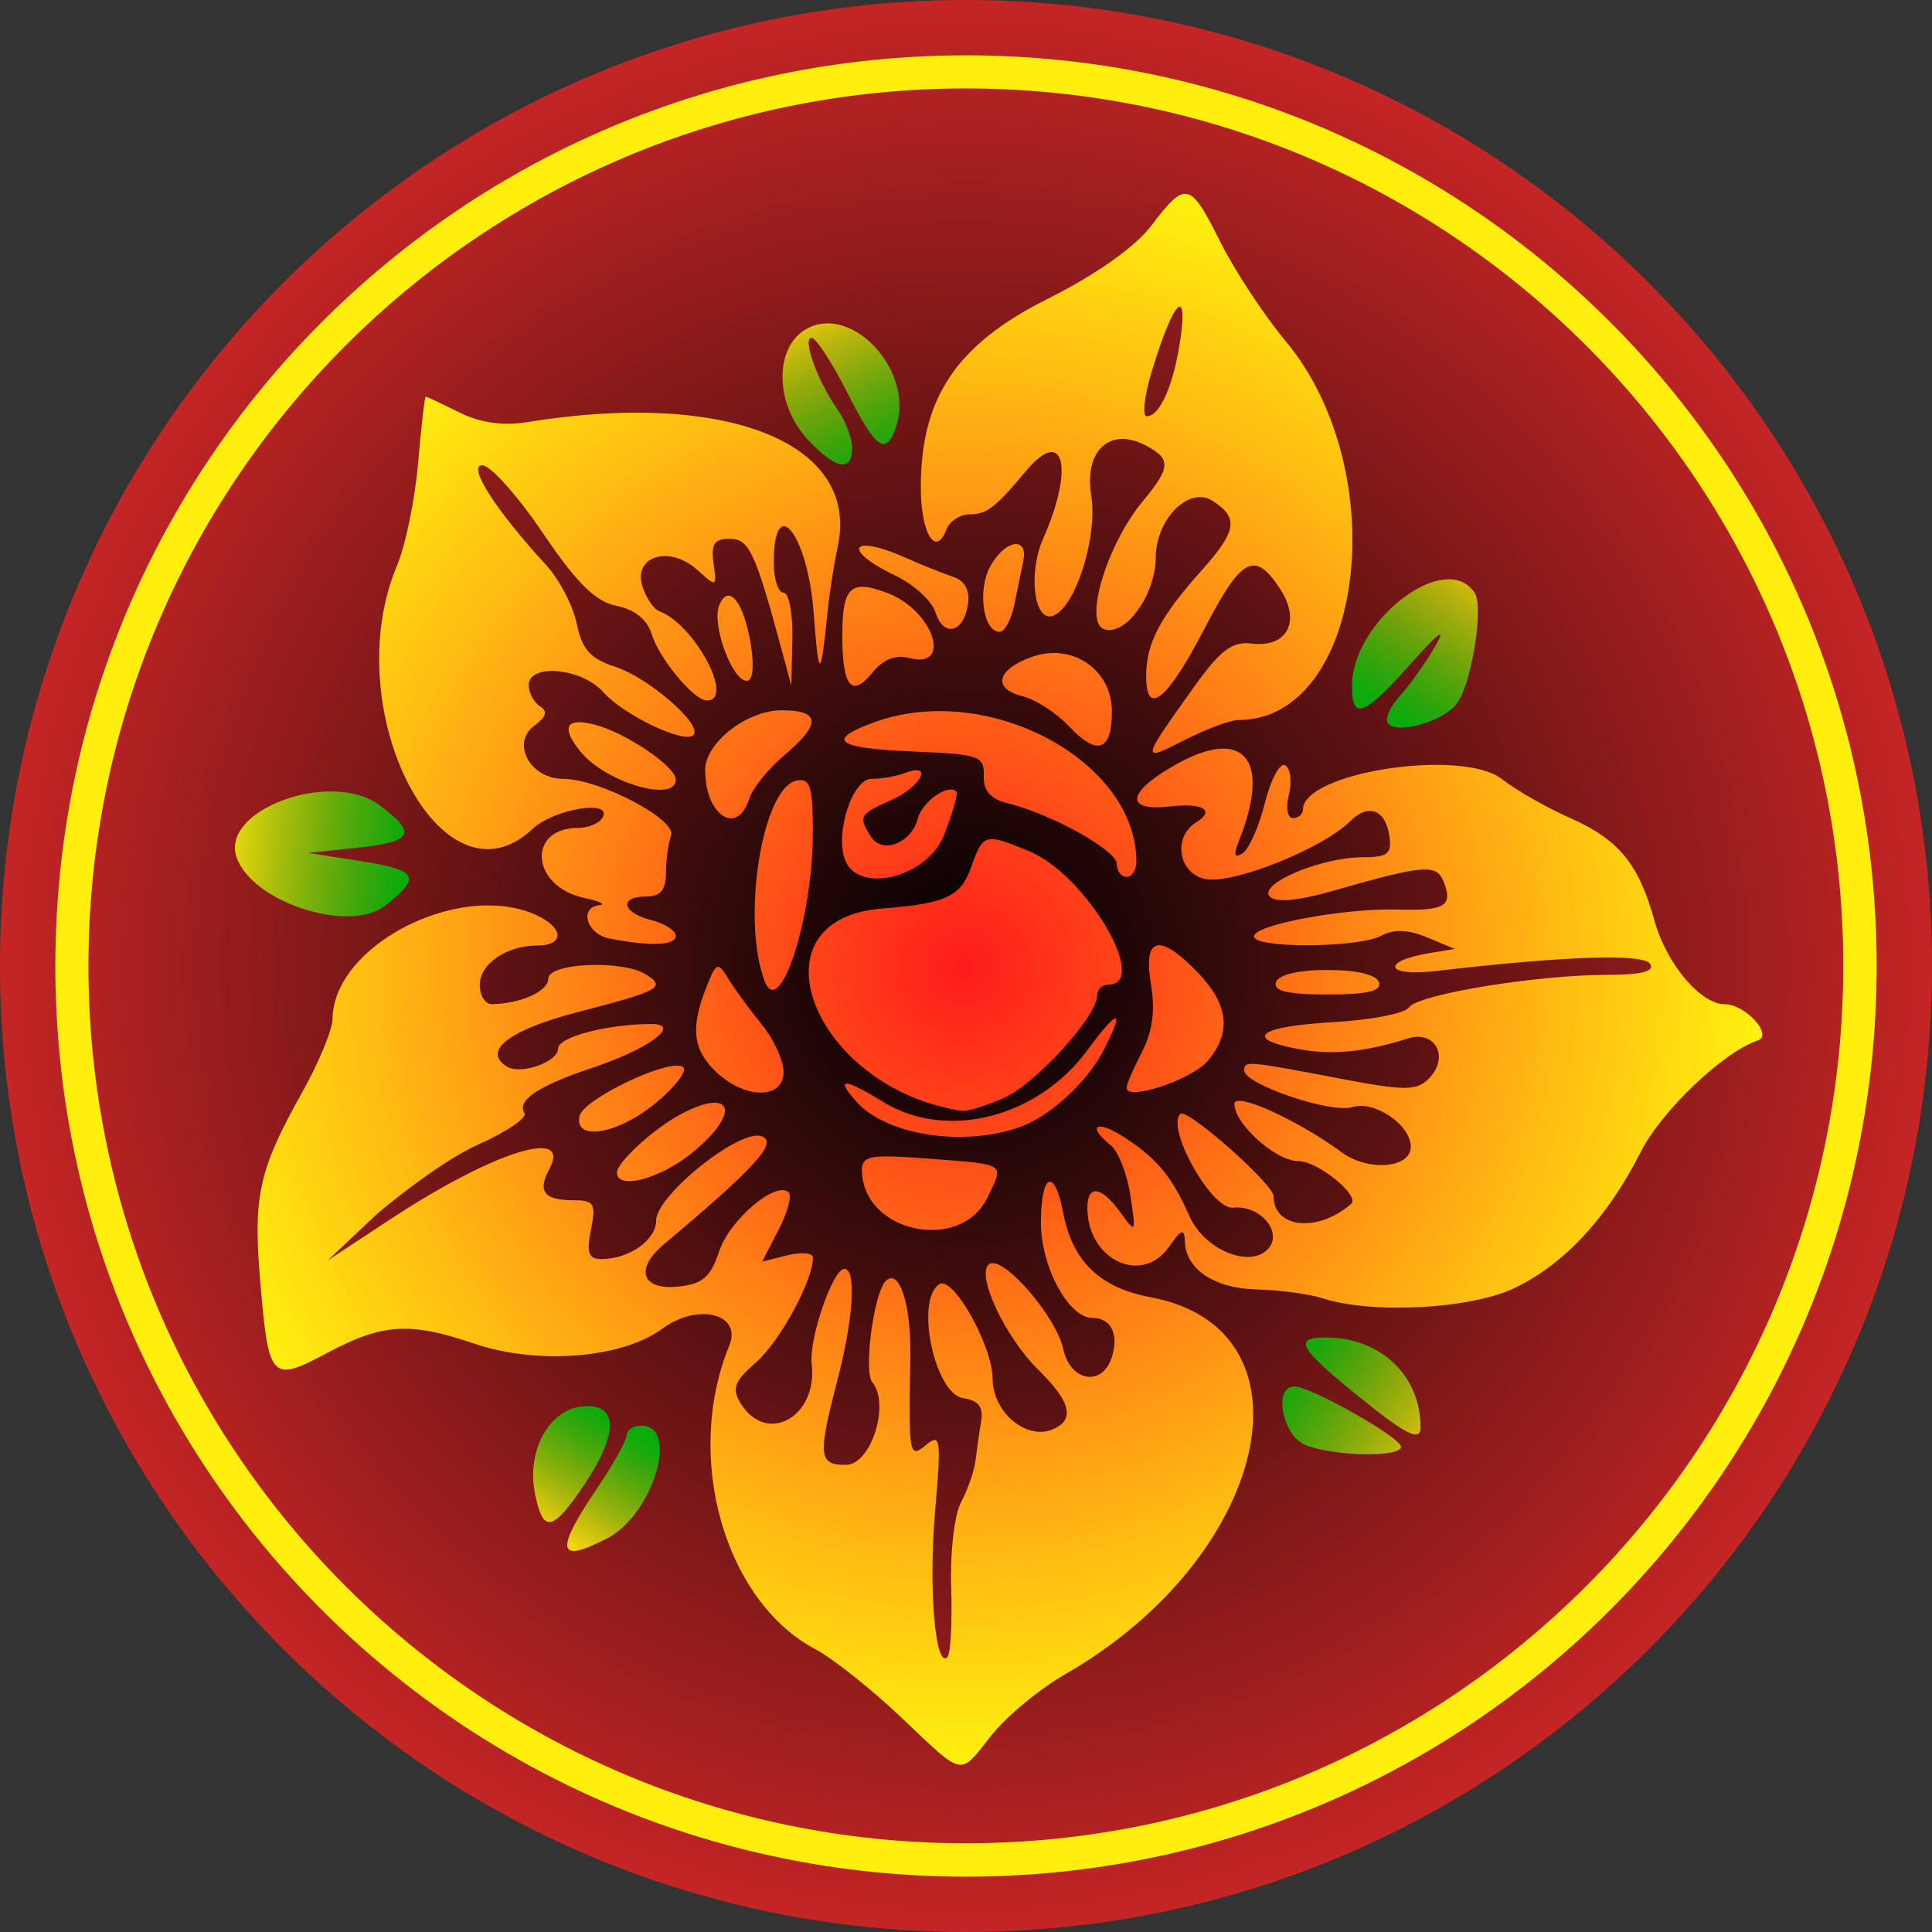 <?xml version="1.0" encoding="UTF-8"?>
<svg version="1.1" viewBox="0 0 698.32 698.32" xmlns="http://www.w3.org/2000/svg" xmlns:xlink="http://www.w3.org/1999/xlink">
<rect x="0" y="0" width="698.32" height="698.32" fill="#333333" stroke="none"/>
<defs>
<linearGradient id="a">
<stop stop-color="#0cab0c" offset="0"/>
<stop stop-color="#008000" stop-opacity="0" offset="1"/>
</linearGradient>
<radialGradient id="c" cx="414.38" cy="432.83" r="286.57" gradientTransform="matrix(1.072 0 0 1.072 -95.771 -114.23)" gradientUnits="userSpaceOnUse">
<stop stop-color="#ff1b1b" offset="0"/>
<stop stop-color="#ffff0e" offset="1"/>
</radialGradient>
<radialGradient id="b" cx="349.16" cy="349.16" r="349.16" gradientTransform="translate(0,-5e-6)" gradientUnits="userSpaceOnUse">
<stop offset="0"/>
<stop stop-color="#c42525" offset="1"/>
</radialGradient>
<linearGradient id="h" x1="500.68" x2="536.26" y1="255.61" y2="200.27" gradientUnits="userSpaceOnUse" xlink:href="#a"/>
<linearGradient id="g" x1="466.85" x2="521.97" y1="493.27" y2="527.53" gradientUnits="userSpaceOnUse" xlink:href="#a"/>
<linearGradient id="f" x1="229.84" x2="205.49" y1="519.17" y2="560.02" gradientUnits="userSpaceOnUse" xlink:href="#a"/>
<linearGradient id="e" x1="145.94" x2="77.559" y1="309.43" y2="302.85" gradientUnits="userSpaceOnUse" xlink:href="#a"/>
<linearGradient id="d" x1="316.08" x2="287.53" y1="168.06" y2="111.41" gradientUnits="userSpaceOnUse" xlink:href="#a"/>
</defs>
<path d="m325.46 14.713c-15.135 2.132-30.519 2.829-45.346 6.745-11.257 2.497-22.589 4.722-33.388 8.868-10.624 3.467-21.305 6.786-31.321 11.819-10.224 4.508-20.518 8.88-29.98 14.887-9.723 5.508-19.532 10.884-28.347 17.806-9.125 6.451-18.347 12.779-26.427 20.547-8.435 7.329-16.979 14.547-24.243 23.082-7.66 8.136-15.444 16.168-21.819 25.386-6.81 8.859-13.749 17.63-19.174 27.438-5.892 9.496-11.925 18.916-16.342 29.217-4.915 10.035-9.972 20.009-13.338 30.699-3.888 10.477-7.927 20.908-10.211 31.881-2.823 10.812-5.801 21.594-6.977 32.74-1.728 11.04-3.617 22.064-3.673 33.272-0.705 11.689-1.304 23.379-0.471 35.08 0.256 14.092 2.943 27.993 4.353 41.994 3.631 14.831 5.854 30.054 11.229 44.401 3.61 10.951 6.954 22.006 12.157 32.338 4.508 10.224 8.88 20.518 14.887 29.98 5.508 9.723 10.884 19.532 17.806 28.347 6.451 9.125 12.779 18.347 20.547 26.427 7.329 8.435 14.547 16.979 23.082 24.243 8.136 7.66 16.168 15.444 25.386 21.819 8.859 6.81 17.63 13.749 27.438 19.174 9.496 5.892 18.916 11.925 29.217 16.342 10.035 4.915 20.009 9.972 30.699 13.338 10.477 3.888 20.908 7.927 31.881 10.211 10.812 2.823 21.594 5.801 32.74 6.977 11.04 1.728 22.064 3.617 33.272 3.673 11.689 0.705 23.379 1.304 35.08 0.471 14.092-0.256 27.993-2.943 41.994-4.353 14.831-3.631 30.054-5.854 44.401-11.229 10.951-3.61 22.006-6.954 32.338-12.157 10.224-4.508 20.518-8.88 29.98-14.887 9.723-5.508 19.532-10.884 28.347-17.806 9.125-6.451 18.347-12.779 26.427-20.547 8.435-7.329 16.979-14.547 24.243-23.082 7.66-8.136 15.444-16.168 21.819-25.386 6.81-8.859 13.749-17.63 19.174-27.438 5.892-9.496 11.925-18.916 16.342-29.217 4.915-10.035 9.972-20.009 13.338-30.699 3.888-10.477 7.927-20.908 10.211-31.881 2.823-10.812 5.801-21.594 6.977-32.74 1.728-11.04 3.617-22.064 3.673-33.272 0.705-11.689 1.304-23.379 0.471-35.08-0.256-14.092-2.943-27.993-4.353-41.994-3.631-14.831-5.854-30.054-11.229-44.401-3.61-10.951-6.954-22.006-12.157-32.338-4.508-10.224-8.88-20.518-14.887-29.98-5.508-9.723-10.884-19.532-17.806-28.347-6.451-9.125-12.779-18.347-20.547-26.427-7.329-8.435-14.547-16.979-23.082-24.243-8.136-7.66-16.168-15.444-25.386-21.819-8.86-6.789-17.63-13.728-27.44-19.153-9.5-5.892-18.92-11.925-29.22-16.342-10.03-4.915-20.01-9.972-30.7-13.338-10.47-3.888-20.9-7.927-31.88-10.211-10.812-2.823-21.594-5.801-32.74-6.977-11.04-1.728-22.064-3.617-33.272-3.673-11.689-0.705-23.379-1.304-35.08-0.471-2.893 0.102-5.786 0.205-8.679 0.307z" fill="#ffee0e"/>
<circle cx="348.5" cy="349.82" r="307.25" fill="url(#c)"/>
<g fill-rule="evenodd">
<path d="m479.6 251.66 32.94-75.102 52.703 47.433-36.892 43.48-38.21 1.318z" fill="url(#h)"/>
<path d="m302.23 172.22-61.248-54.535 61.398-35.466 29.952 48.523-10.554 36.747z" fill="url(#d)"/>
<path d="m156.39 320-70.793 41.398-14.758-69.352 55.404-13.492 31.687 21.393z" fill="url(#e)"/>
</g>
<path d="m234.11 500.07 17.495 80.121-70.518-7.396 4.29-56.861 30.138-23.525z" fill="url(#f)" fill-rule="evenodd"/>
<path d="m465.39 476.59 81.606 8.12-28.825 64.782-52.753-21.651-13.061-35.933z" fill="url(#g)" fill-rule="evenodd"/>
<path d="m349.16 0c-192.72 0-349.16 156.44-349.16 349.16s156.44 349.16 349.16 349.16 349.16-156.44 349.16-349.16-156.44-349.16-349.16-349.16zm0 20c181.91 0 329.16 147.25 329.16 329.16s-147.25 329.16-329.16 329.16-329.16-147.25-329.16-329.16 147.25-329.16 329.16-329.16zm-0.049 11.969c-175.03 0-317.14 142.11-317.14 317.14s142.11 317.14 317.14 317.14 317.14-142.11 317.14-317.14-142.11-317.14-317.14-317.14zm79.484 38.102c3.548 0.229 6.716 5.816 12.559 17.512 5.109 10.228 15.699 26.295 23.531 35.703 39.477 47.417 28.248 136.98-17.174 136.98-2.851 0-11.663 3.306-19.582 7.346-15.618 7.968-15.536 7.513 3.455-19.051 9.746-13.632 13.932-16.803 21.037-15.939 12.921 1.57 17.912-8.097 10.232-19.818-9.13-13.935-13.908-11.414-27.287 14.402-13.428 25.911-21.094 32.154-21.094 17.182 0-11.892 4.991-21.373 20.207-38.387 12.636-14.129 13.347-18.949 3.699-25.035-8.444-5.327-20.343 6.615-20.443 20.516-0.099 13.722-11.073 28.82-18.795 25.857-7.249-2.782 1.282-30.684 14.113-46.16 10.135-12.224 10.318-15.226 1.219-20.096-12.957-6.934-22.462 1.643-19.859 17.922 2.396 14.981-5.616 40.44-13.703 43.543-6.887 2.643-9.243-15.196-3.674-27.814 11.308-25.621 7.589-40.867-6.018-24.672-11.34 13.497-14.331 15.816-20.383 15.816-3.549 0-7.407 2.493-8.576 5.539-3.927 10.233-9.262 1.278-9.227-15.488 0.067-32.241 12.899-51.331 45.535-67.74 17.956-9.028 31.818-18.814 37.852-26.725 5.818-7.628 9.244-11.598 12.375-11.396zm-2.211 40.77c-1.765 0.126-5.62 8.581-10.156 23.652-2.643 8.781-3.423 15.967-1.734 15.967 4.884 0 10.005-11.994 12.289-28.781 0.965-7.096 0.774-10.568-0.234-10.824-0.052-0.013-0.107-0.018-0.164-0.014zm-127.66 6.047c0.338-9e-3 0.675-8e-3 1.014 4e-3 14.621 0.501 29.568 20.222 24.289 36.854-3.619 11.402-7.295 8.915-17.949-12.143-5.421-10.715-11.151-19.482-12.732-19.482-3.496 0 2.153 15.602 9.393 25.938 2.897 4.136 5.268 10.353 5.268 13.816 0 8.95-6.031 7.799-16.109-3.076-12.034-12.985-12.095-33.656-0.117-40.066 2.235-1.196 4.58-1.779 6.945-1.844zm-144.84 26.486c0.392 0 5.835 2.556 12.094 5.678 7.528 3.755 15.803 4.956 24.453 3.549 72.114-11.735 120.3 7.461 112.4 44.773-1.343 6.343-2.932 16.315-3.529 22.16-2.713 26.527-3.32 26.737-5.217 1.805-2.16-28.395-14.416-43.703-14.416-18.006 0 5.988 1.593 10.887 3.541 10.887 1.948 0 3.381 7.572 3.182 16.826l-0.361 16.826-3.34-12.398c-9.701-36.025-11.894-40.736-18.963-40.736-5.531 0-6.808 1.942-5.826 8.855 1.235 8.692 1.124 8.735-5.945 2.338-9.886-8.946-23.173-4.973-19.789 5.918 1.313 4.226 4.079 8.319 6.146 9.094 12.782 4.792 27.405 32.244 17.176 32.244-4.671 0-17.286-15.193-19.977-24.057-1.577-5.196-6.132-8.85-12.662-10.156-7.647-1.529-14.33-8.141-26.707-26.422-9.079-13.41-18.896-24.381-21.816-24.381-5.554 0 4.782 16.162 23.039 36.023 4.78 5.201 9.77 14.763 11.09 21.252 1.883 9.259 4.88 12.609 13.926 15.566 12.16 3.975 31.804 21.126 28.258 24.672-3.268 3.268-25.151-7.164-32.625-15.553-7.795-8.748-26.904-10.502-26.904-2.469 0 2.807 1.837 6.239 4.08 7.625 2.853 1.764 2.235 3.868-2.053 7.004-8.533 6.24-1.507 19.232 10.4 19.232 13.164 0 41.238 14.761 39.027 20.521-1.024 2.669-1.863 8.709-1.863 13.42 0 6.205-1.952 8.566-7.084 8.566-10.026 0-8.805 5.885 1.772 8.539 4.871 1.222 8.855 3.786 8.855 5.697 0 3.482-8.991 3.848-23.91 0.975-8.346-1.607-11.205-11.363-3.543-12.088 2.435-0.231-0.184-1.426-5.82-2.656-19.041-4.157-20.648-25.264-1.924-25.264 3.543 0 7.427-1.595 8.631-3.543 4.251-6.878-17.317-3.484-25.256 3.975-32.782 30.797-70.807-43.319-48.895-95.301 3.054-7.243 6.472-23.931 7.598-37.082s2.368-23.91 2.76-23.91zm213.53 53.291c2.046 0.102 3.254 2.045 2.463 6.043-0.674 3.409-2.149 10.582-3.277 15.939-1.129 5.358-3.509 9.742-5.289 9.742-5.873 0-8.082-14.86-3.486-23.447 2.942-5.497 6.959-8.409 9.59-8.277zm-54.627 0.564c2.597-0.026 7.397 1.221 14.166 4.213 6.139 2.714 14.063 5.896 17.609 7.07 4.169 1.38 6.048 4.857 5.314 9.842-1.528 10.387-8.822 12.212-11.764 2.943-1.306-4.115-7.818-10.076-14.471-13.248-12.74-6.075-15.813-10.77-10.855-10.82zm210.83 12.154c3.914-0.016 7.28 1.524 9.482 5.088 3.244 5.25-1.286 32.997-6.5 39.812-4.913 6.422-20.954 11.16-24.791 7.322-1.42-1.42 0.41-5.889 4.066-9.93s9.424-12.128 12.816-17.973c4.25-7.322 1.526-5.396-8.756 6.197-16.832 18.978-21.271 20.676-21.271 8.137 0-18.669 20.976-38.596 34.953-38.654zm-211.76 2.727c2.298 0.04 5.263 0.861 9.064 2.307 16.353 6.217 23.496 27.537 7.856 23.447-5.035-1.317-9.499 0.404-13.336 5.143-7.596 9.38-10.977 5.307-10.977-13.227 0-12.763 1.519-17.771 7.393-17.67zm-48.742 3.197c3.012-0.268 6.455 6.505 8.291 17.816 1.26 7.763 0.668 12.977-1.471 12.977-5.244 0-12.706-20.141-10.037-27.096 0.925-2.41 2.038-3.593 3.217-3.697zm118.01 20.719c11.31 0.108 20.758 8.861 20.758 21.068 0 14.505-5.273 16.302-15.596 5.314-4.456-4.743-12.049-9.615-16.873-10.826-10.876-2.73-9.075-9.679 3.676-14.186 2.715-0.959 5.425-1.396 8.035-1.371zm-98.566 20.701c14.063 0 14.32 4.986 0.846 16.324-5.741 4.83-11.427 11.902-12.637 15.713-4.311 13.582-15.891 5.963-15.891-10.455 0-9.812 15.096-21.582 27.682-21.582zm57.553 0.299c35.184 0.226 70.627 24.726 70.627 54.432 0 3.019-1.595 5.488-3.543 5.488s-3.541-2.108-3.541-4.686c0-4.892-23.506-17.993-39.223-21.861-6.451-1.588-9.037-4.505-8.855-9.986 0.238-7.184-1.602-7.82-25.426-8.785-28.101-1.139-31.988-4.112-13.918-10.646 7.653-2.767 15.759-4.007 23.879-3.955zm-131.21 4.037c0.317-0.013 0.655-0.01 1.016 8e-3 1.332 0.065 2.966 0.338 4.896 0.822 11.186 2.808 29.439 15.128 29.439 19.871 0 8.579-25.58 1.015-34.537-10.213-5.347-6.702-5.565-10.298-0.814-10.488zm233.57 9.535c11.139 0.218 13.76 12.349 5.209 33.646-1.914 4.766-1.491 6.018 1.424 4.217 2.28-1.409 5.923-9.621 8.096-18.248 2.172-8.627 5.488-14.735 7.369-13.572 1.881 1.163 2.464 5.924 1.295 10.582-1.2 4.781-0.553 8.469 1.484 8.469 1.985 0 3.609-1.38 3.609-3.068 0-13.501 57.594-22.283 71.971-10.975 5.041 3.965 16.225 10.332 24.854 14.148 17.308 7.656 24.573 16.539 30.205 36.936 4.3 15.574 16.664 30.264 25.473 30.264 7.44 0 17.569 11.167 11.871 13.088-12.528 4.222-34.74 25.398-42.309 40.334-11.973 23.628-27.484 40.388-45.408 49.064-15.825 7.661-51.42 9.597-69.572 3.783-4.871-1.56-15.515-2.995-23.656-3.189-15.497-0.37-25.803-7.247-26.121-17.432-0.149-4.769-1.287-4.369-5.746 2.023-9.81 14.063-29.49 4.671-29.49-14.072 0-8.61 5.063-7.902 11.967 1.674 5.593 7.758 5.687 7.592 3.578-6.199-1.191-7.793-4.379-15.939-7.084-18.102-8.901-7.117-5.128-9.416 4.822-2.939 11.936 7.769 17.262 14.211 23.588 28.531 5.278 11.948 21.429 18.872 28.209 12.092 5.972-5.972-2.441-16.209-12.453-15.154-7.715 0.813-24.268-28.654-19.035-33.887 2.333-2.333 33.711 25.381 33.711 29.775 0 11.641 16.043 13.225 28.021 2.768 3.39-2.959-12.058-15.482-19.098-15.482-8.106 0-23.092-13.413-23.092-20.668 0-4.571 22.562 5.615 38.855 17.541 9.549 6.989 24.904 5.726 24.904-2.049 0-7.943-13.17-16.871-21.152-14.338-7.622 2.419-39.028-8.238-39.053-13.252-0.018-3.559 1.018-3.475 33.439 2.728 24.517 4.691 28.799 4.728 33.252 0.275 7.618-7.618 2.486-17.714-7.414-14.586-15.807 4.994-27.607 6.134-39.785 3.85-20.059-3.763-14.323-8.187 12.584-9.707 13.752-0.777 26.104-3.17 27.451-5.318 2.928-4.67 46.099-11.779 71.527-11.779 12.463 0 17.361-1.237 15.678-3.961-2.367-3.83-30.63-2.89-77.67 2.586-18.208 2.12-19.762-3.626-1.772-6.549l8.855-1.438-9.973-4.176c-6.855-2.87-12.044-3.068-16.594-0.633-8.345 4.466-46.051 4.673-46.051 0.252 0-4.185 32.576-10.255 52.033-9.695 16.998 0.489 19.924-1.246 16.619-9.859-2.591-6.752-6.919-6.417-40.15 3.111-12.527 3.591-20.53 4.327-22.766 2.092-4.468-4.468 18.425-14.238 33.361-14.238 9.262 0 10.81-1.208 9.855-7.693-1.408-9.567-7.59-11.91-14.141-5.359-9.663 9.663-41.404 22.524-51.816 20.996-10.175-1.493-12.707-15.116-3.828-20.604 6.94-4.289 2.404-7.086-9.277-5.723-15.787 1.843-16.184-4.21-0.887-13.537 8.334-5.081 15.158-7.443 20.221-7.344zm-110.97 7.797c4.099 0.238-0.586 6.914-9.322 10.781-11.587 5.129-12.024 5.911-7.389 13.232 4.069 6.426 14.609 2.387 16.93-6.488 1.622-6.203 10.976-12.771 13.951-9.795 0.674 0.674-1.353 7.793-4.506 15.818-5.963 15.182-30.925 21.397-35.723 8.895-3.712-9.674 2.667-29.314 9.521-29.314 3.649 0 9.156-0.968 12.238-2.15 1.94-0.745 3.353-1.033 4.299-0.979zm-41.873 3.603c3.492 0.186 4.199 4.46 4.16 19.633-0.077 30.366-11.997 66.924-17.334 53.164-8.609-22.194-1.008-70.213 11.5-72.646 0.618-0.12 1.175-0.177 1.674-0.15zm-171.03 4.08c6.99-0.162 13.713 1.31 18.627 4.979 13.651 10.192 12.046 13.234-8.105 15.361l-17.711 1.869 18.598 2.891c21.073 3.276 22.486 5.738 9.264 16.139-12.971 10.203-47.953-1.11-53.744-17.381-4.398-12.356 15.208-23.442 33.072-23.857zm239.68 17.24c2.757-0.118 6.881 1.506 13.939 4.463 20.469 8.575 43.71 48.131 28.279 48.131-2.165 0-3.938 1.763-3.938 3.918 0 7.681-22.768 32.499-34.195 37.273-6.394 2.672-12.873 4.675-14.396 4.451-53.819-7.913-78.212-69.295-29.076-73.166 23.049-1.816 28.442-4.347 32.193-15.109 2.363-6.778 3.649-9.809 7.193-9.961zm-182.68 23.961c7.188-0.134 14.075 1.188 19.939 4.318 8.44 4.505 7.819 10.145-1.117 10.145-11.308 0-21.021 6.604-21.021 14.293 0 3.828 1.992 6.939 4.428 6.912 10.308-0.113 20.369-4.667 20.369-9.221 0-5.713 26.854-6.85 35.32-1.496 7.341 4.643 5.133 5.857-24.742 13.609-24.716 6.413-34.649 14.061-25.559 19.68 5.003 3.092 18.521-1.677 18.521-6.533 0-4.134 17.556-8.778 33.525-8.867 11.481-0.064-0.563 8.981-21.041 15.803-19.681 6.556-27.519 11.77-24.656 16.402 1.055 1.707-6.535 6.86-16.865 11.449-10.331 4.589-26.277 16.399-36.494 25.062l-17.713 16.721 22.836-15.004c36.963-24.287 65.395-33.276 57.277-18.107-4.444 8.304-2.015 11.396 8.947 11.396 7.196 0 7.921 1.275 6.051 10.627-1.691 8.456-0.902 10.627 3.863 10.627 9.884 0 19.693-6.907 19.693-13.867 0-9.211 30.412-33.505 38.197-30.514 5.881 2.26-2.041 10.989-35.541 39.166-10.41 8.756-7.865 16.456 5.019 15.182 9.148-0.905 11.949-3.291 15.172-12.918 3.819-11.406 20.647-25.582 25.092-21.137 1.196 1.197-0.483 7.317-3.732 13.6l-5.908 11.424 9.189-2.307c5.054-1.268 9.188-0.876 9.188 0.871 0 8.3-11.994 30.364-20.553 37.809-7.836 6.816-8.854 9.467-5.652 14.727 9.37 15.393 28.004 5.158 25.758-14.148-1.052-9.046 7.63-34.344 11.787-34.344 4.435 0 3.33 17.84-2.484 40.164-7.159 27.484-6.837 30.682 3.08 30.682 9.072 0 16.064-21.972 9.512-29.887-3.212-3.879 0.564-32.271 4.863-36.57 4.893-4.893 9.243 8.556 8.893 27.492-0.663 35.845-0.473 36.866 5.838 31.629 5.081-4.217 5.376-1.913 3.103 24.133-2.413 27.658 0.08 57.055 4.465 52.67 1.156-1.156 1.768-12.427 1.359-25.047-0.417-12.877 1.167-26.493 3.611-31.027 2.396-4.444 4.741-11.268 5.211-15.164 0.47-3.897 1.382-10.272 2.027-14.168 0.831-5.016-1.049-7.399-6.438-8.168-10.435-1.49-17.596-35.699-8.633-41.238 4.929-3.046 19.195 22.415 19.195 34.258 0 11.802 11.867 22.027 21.344 18.391 8.569-3.288 7.12-9.98-4.654-21.492-12.311-12.036-23.064-35.219-17.834-38.451 5.01-3.096 24.059 18.877 26.67 30.766 2.597 11.822 14.131 13.754 17.562 2.941 2.646-8.336-0.263-14.201-7.043-14.201-8.631 0-18.626-18.572-18.586-34.537 0.044-17.788 4.906-19.934 8.027-3.543 3.361 17.651 13.2 27.173 31.635 30.617 61.619 11.512 43.011 93.841-30.789 136.21-9.221 5.295-21.178 15.154-26.568 21.91-12.124 15.195-9.594 15.685-32.936-6.385-10.78-10.2-24.63-21.19-30.77-24.44-32.96-17.41-47.76-69.49-31.23-109.84 4.708-11.483-11.394-15.549-24.17-6.104-14.58 10.779-45.244 13.186-68.227 5.356-23.019-7.843-32.919-7.219-52.756 3.328-20.57 10.937-21.366 10.08-24.436-26.291-2.564-30.387-0.435-39.885 15.191-67.775 6.004-10.715 10.95-22.672 10.992-26.568 0.235-21.504 29.715-40.55 55.385-41.029zm243.19 14.391c2.957-0.156 7.758 3.173 14.307 10.008 11.023 11.506 12.087 21.724 3.32 31.896-5.828 6.763-29.225 14.477-29.225 9.637 0-1.226 2.506-7.075 5.57-13 3.847-7.44 4.848-15.057 3.232-24.621-1.536-9.093-0.556-13.744 2.795-13.92zm-159.22 7.805c0.945 0.036 1.98 1.528 3.641 4.254 2.236 3.671 7.654 11.075 12.037 16.453 4.384 5.378 7.969 13.134 7.969 17.236 0 9.898-13.614 10.031-24.127 0.236-8.649-8.057-9.63-15.862-3.85-30.627 2.051-5.238 3.116-7.599 4.33-7.553zm220.24 1.123c10.548 0 17.688 1.7 18.598 4.428 1.065 3.195-4.114 4.428-18.598 4.428s-19.661-1.233-18.596-4.428c0.909-2.728 8.047-4.428 18.596-4.428zm-76.656 17.547c1.018 0.064-0.404 4.02-4.479 11.854-5.635 10.832-18.538 22.871-28.83 26.898-20.058 7.849-48.96 3.792-60.016-8.424-8.18-9.039-5.145-9.06 9.605-0.066 22.841 13.926 55.674 5.549 73.557-18.768 5.686-7.731 9.144-11.559 10.162-11.494zm-158.85 17.039c1.259-0.057 2.19 0.131 2.676 0.617 1.395 1.395-3.031 7.152-9.838 12.795-13.662 11.326-29.589 14.127-27.689 4.869 1.137-5.539 26.039-17.886 34.852-18.281zm14.197 13.391c6.581 0.138 4.07 8.212-8.75 18.441-11.594 9.251-26.756 13.114-26.756 6.816 0-3.829 13.86-16.371 23.678-21.428 5.286-2.723 9.253-3.884 11.828-3.83zm62.26 19.418c3.488 5e-3 8.245 0.292 14.703 0.787 28.606 2.192 27.485 1.467 21.549 13.908-9.78 20.497-45.459 12.764-45.459-9.854 0-3.499 1.533-4.852 9.207-4.842zm158.53 65.441c19.68 0 34.178 13.748 34.178 32.41 0 5.494-5.133 2.908-23.025-11.604-21.048-17.071-23.05-20.807-11.152-20.807zm-11.467 17.713c6.003 0 38.561 18.42 38.561 21.816 0 3.903-24.331 3.429-34.537-0.674-8.33-3.348-11.716-21.143-4.023-21.143zm-255.61 7.084c12.044 0 10.774 11.997-3.375 31.867-9.57 13.44-12.743 13.392-15.469-0.236-3.262-16.312 5.863-31.631 18.844-31.631zm19.639 7.084c13.9 0 4.156 32.178-12.326 40.701-18.203 9.413-19.125 4.76-3.613-18.225 5.845-8.66 10.627-17.261 10.627-19.111 0-1.851 2.39-3.365 5.312-3.365z" color="#000000" color-rendering="auto" fill="url(#b)" image-rendering="auto" shape-rendering="auto" solid-color="#000000" style="block-progression:tb;isolation:auto;mix-blend-mode:normal;text-decoration-color:#000000;text-decoration-line:none;text-decoration-style:solid;text-indent:0;text-transform:none;white-space:normal"/>
</svg>
